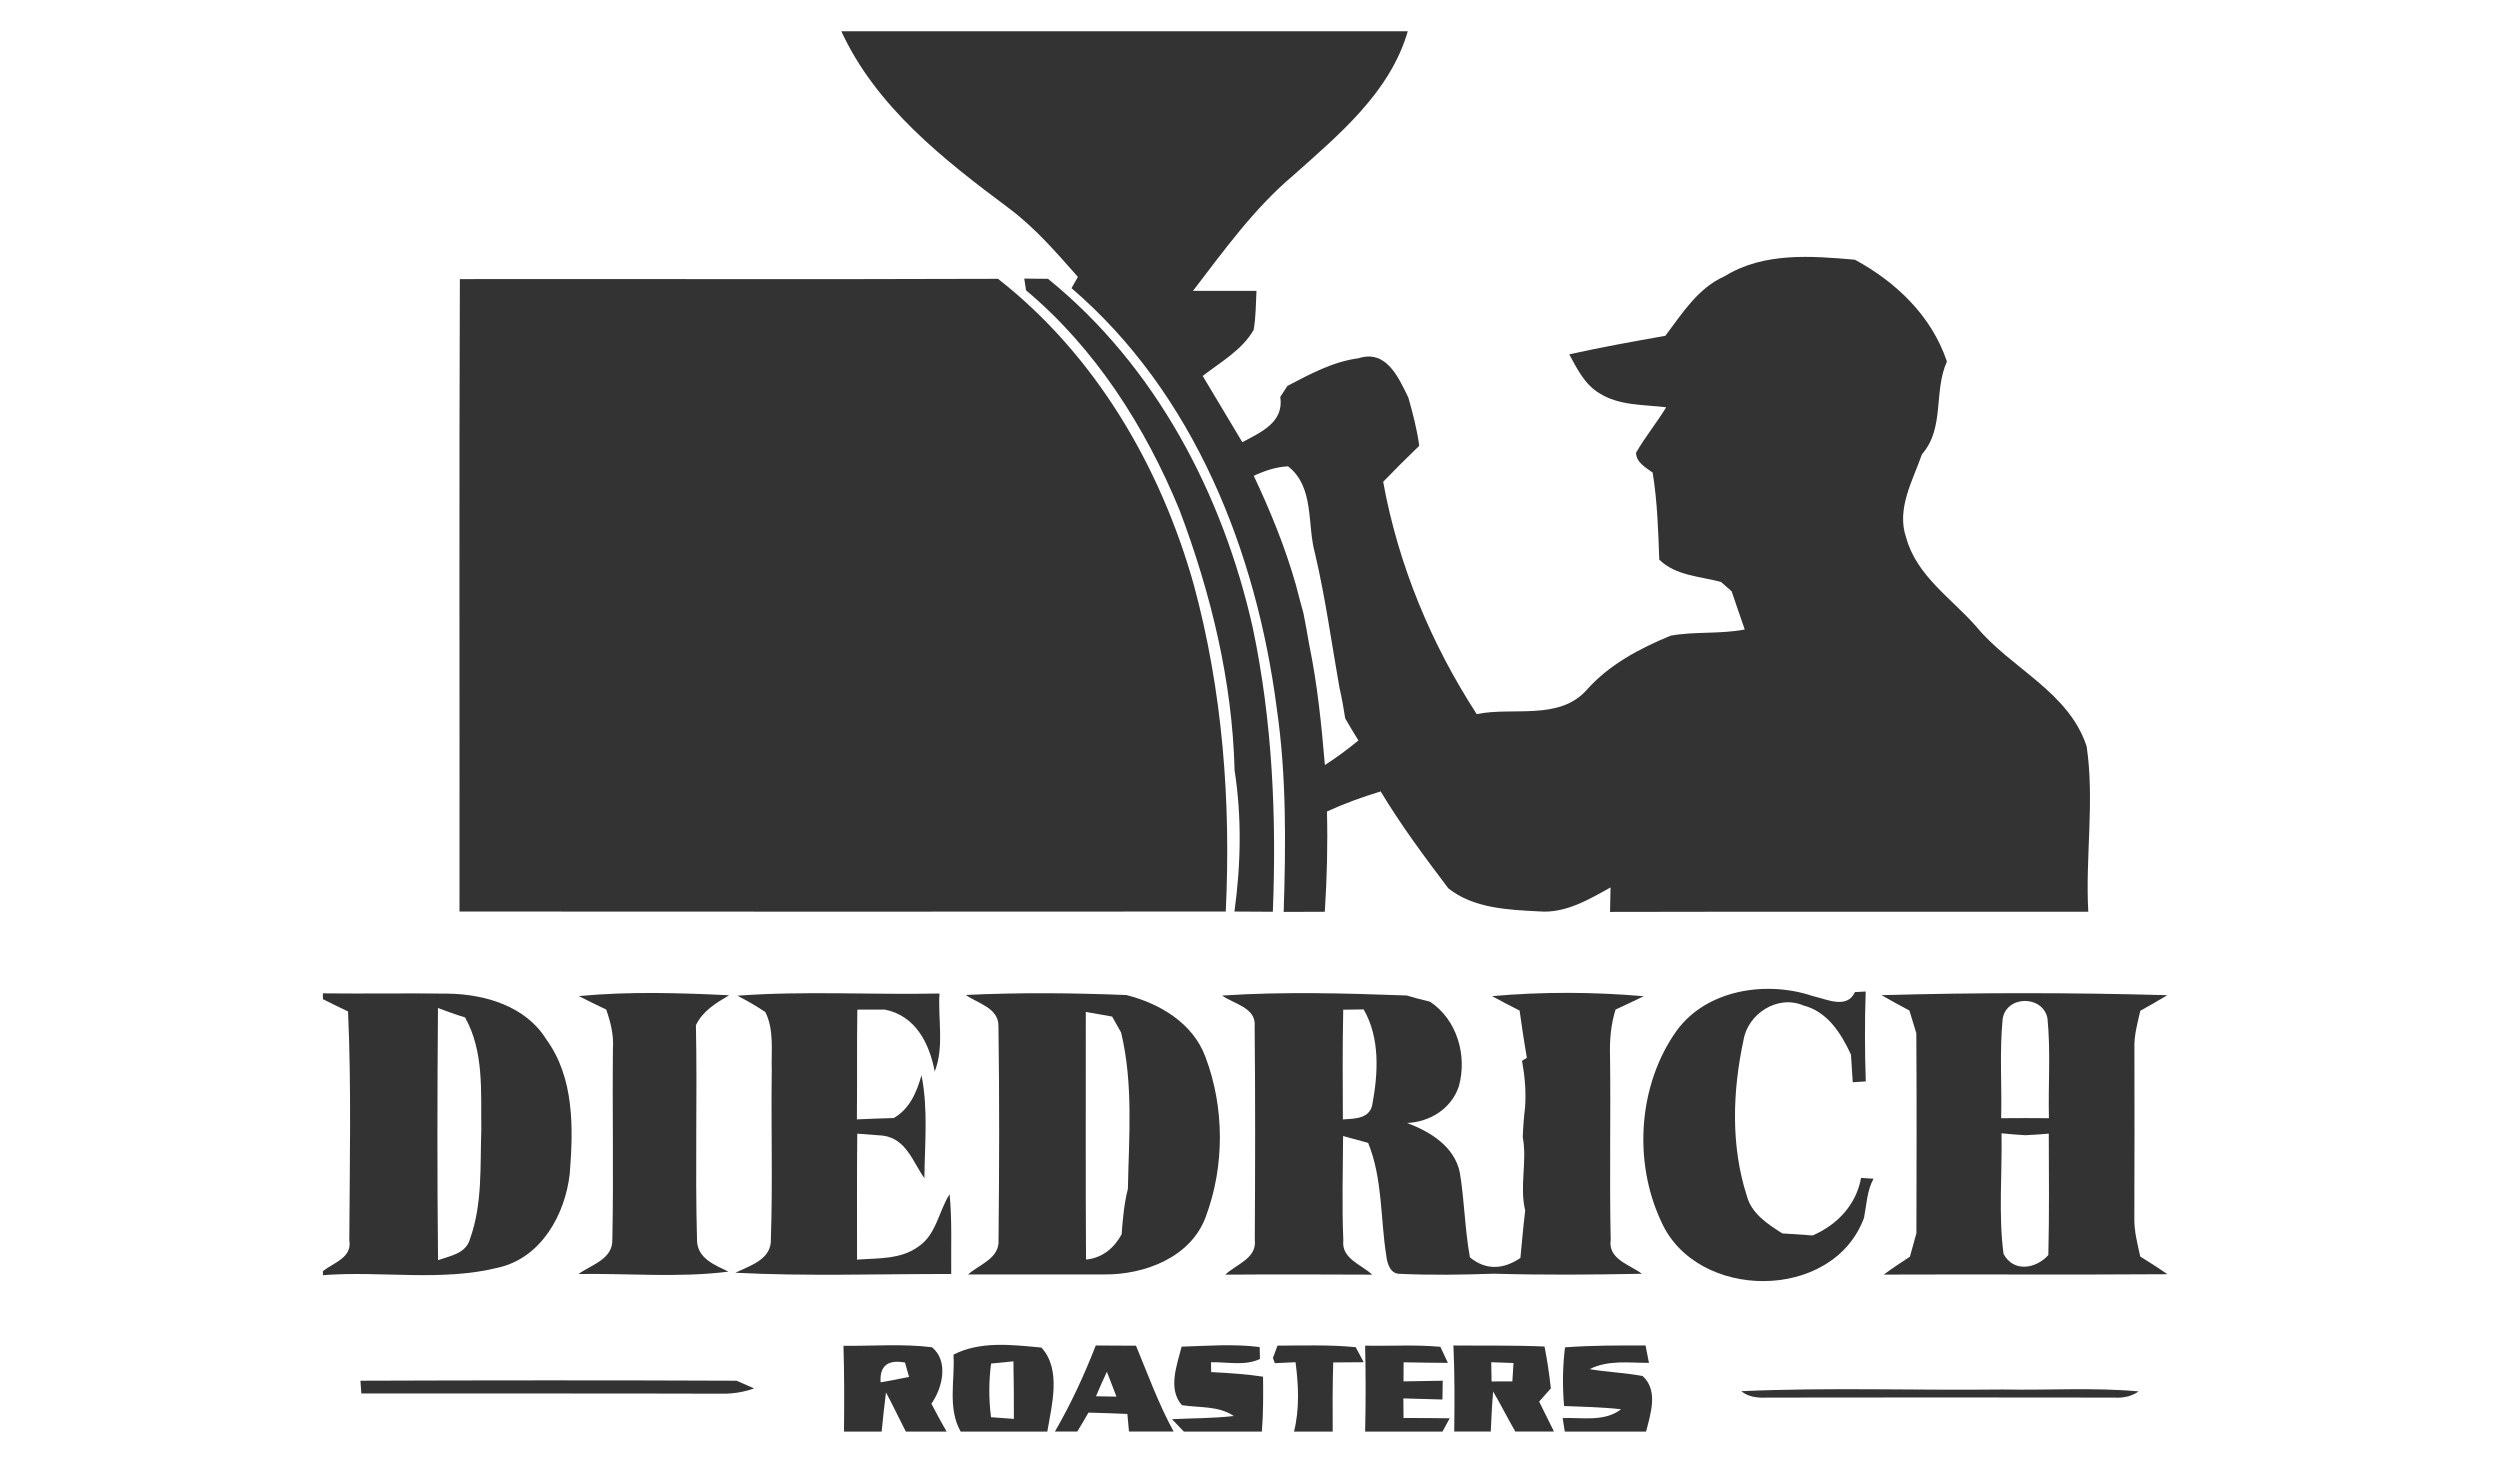 <?xml version="1.0" encoding="UTF-8"?> <svg xmlns="http://www.w3.org/2000/svg" width="240" height="140" viewBox="0 0 240 140" fill="none"> <path d="M80.768 3H135.148C133.436 8.894 128.54 12.92 124.146 16.846C120.382 20.016 117.503 24.049 114.524 27.926C116.555 27.926 118.585 27.919 120.623 27.926C120.552 29.179 120.573 30.445 120.347 31.676C119.229 33.615 117.184 34.754 115.458 36.091C116.738 38.2 117.984 40.336 119.264 42.452C121.033 41.49 123.276 40.57 122.908 38.101C123.078 37.839 123.418 37.308 123.594 37.046C125.752 35.921 127.953 34.719 130.408 34.393C133.09 33.53 134.243 36.212 135.198 38.157C135.63 39.685 136.04 41.221 136.245 42.799C135.071 43.931 133.917 45.077 132.785 46.251C134.229 54.204 137.37 61.782 141.764 68.553C145.245 67.838 149.632 69.204 152.299 66.26C154.45 63.812 157.407 62.256 160.379 61.025C162.721 60.6 165.148 60.89 167.497 60.43C167.079 59.206 166.641 57.989 166.237 56.765C165.983 56.539 165.473 56.093 165.219 55.867C163.209 55.329 160.846 55.265 159.289 53.723C159.19 50.935 159.105 48.119 158.653 45.367C157.988 44.872 157.082 44.412 157.061 43.464C157.931 41.943 159.049 40.591 159.954 39.098C157.789 38.837 155.433 38.957 153.523 37.74C152.129 36.898 151.393 35.398 150.65 34.018C153.707 33.332 156.792 32.787 159.877 32.235C161.497 30.077 163.011 27.643 165.579 26.511C169.322 24.198 173.886 24.566 178.074 24.933C182.044 27.091 185.433 30.332 186.904 34.705C185.61 37.563 186.706 41.122 184.513 43.598C183.621 46.159 182.029 48.855 182.999 51.636C184.011 55.287 187.329 57.43 189.706 60.133C193.024 64.173 198.586 66.374 200.319 71.652C201.09 76.909 200.185 82.243 200.475 87.529C185.171 87.536 169.867 87.507 154.563 87.543C154.57 86.956 154.598 85.781 154.613 85.194C152.497 86.368 150.268 87.706 147.75 87.493C144.785 87.345 141.438 87.203 139.033 85.272C136.755 82.258 134.49 79.215 132.545 75.975C130.79 76.513 129.057 77.135 127.387 77.906C127.472 81.118 127.387 84.324 127.182 87.529C125.866 87.529 124.55 87.536 123.234 87.543C123.439 81.026 123.51 74.475 122.569 68.001C120.616 52.952 114.616 37.74 102.864 27.665C103.012 27.396 103.324 26.858 103.479 26.582C101.406 24.24 99.347 21.842 96.822 19.967C90.581 15.311 84.107 10.245 80.768 3ZM120.361 45.678C121.953 49.053 123.368 52.513 124.394 56.107C124.642 57.027 124.868 57.947 125.13 58.867C125.335 59.85 125.498 60.848 125.675 61.845C126.467 65.666 126.863 69.558 127.189 73.442C128.314 72.727 129.375 71.928 130.408 71.086C129.976 70.385 129.552 69.678 129.141 68.97C128.979 67.98 128.823 67.003 128.59 66.027C127.825 61.725 127.245 57.395 126.241 53.136C125.462 50.348 126.212 46.761 123.651 44.766C122.498 44.822 121.394 45.197 120.361 45.678Z" fill="#333333"></path> <path d="M44.146 26.794C61.367 26.773 78.589 26.829 95.81 26.766C105.171 34.096 111.411 44.786 114.602 56.128C117.369 66.331 118.182 76.972 117.673 87.507C93.15 87.521 68.634 87.528 44.111 87.507C44.132 67.265 44.068 47.029 44.146 26.794Z" fill="#333333"></path> <path d="M98.329 26.745C99.085 26.752 99.843 26.759 100.607 26.766C110.937 35.136 117.375 47.412 120.262 60.246C122.151 69.211 122.554 78.388 122.194 87.529C120.962 87.522 119.731 87.515 118.507 87.508C119.123 83.029 119.222 78.437 118.521 73.966C118.309 65.39 116.25 56.964 113.236 48.968C109.96 40.995 105.149 33.438 98.498 27.87C98.456 27.587 98.371 27.028 98.329 26.745Z" fill="#333333"></path> <path d="M55.566 95.623C60.348 95.17 65.195 95.312 69.992 95.545C68.747 96.281 67.459 97.052 66.808 98.418C66.95 105.288 66.723 112.165 66.914 119.035C66.928 120.811 68.605 121.427 69.928 122.078C65.181 122.679 60.327 122.233 55.537 122.304C56.782 121.405 58.813 120.896 58.785 119.028C58.912 112.901 58.778 106.767 58.841 100.639C58.933 99.359 58.615 98.121 58.197 96.918C57.313 96.5 56.436 96.069 55.566 95.623Z" fill="#333333"></path> <path d="M70.785 95.588C77.23 95.107 83.725 95.517 90.192 95.376C90.029 97.859 90.666 100.491 89.732 102.868C89.23 100.158 87.879 97.491 84.928 96.918C84.051 96.925 83.174 96.925 82.303 96.925C82.254 100.434 82.296 103.951 82.261 107.46C83.435 107.411 84.61 107.361 85.791 107.333C87.327 106.463 87.999 104.856 88.466 103.222C89.11 106.47 88.777 109.809 88.742 113.099C87.596 111.507 87.008 109.314 84.744 109.017C83.931 108.953 83.11 108.896 82.296 108.833C82.254 112.859 82.282 116.892 82.275 120.924C84.263 120.776 86.449 120.917 88.147 119.686C89.881 118.547 90.114 116.283 91.162 114.642C91.409 117.189 91.289 119.75 91.317 122.304C84.412 122.29 77.492 122.538 70.594 122.184C72.016 121.49 74.089 120.91 74.004 118.936C74.188 113.545 74.011 108.146 74.089 102.748C74.025 100.887 74.337 98.892 73.473 97.159C72.61 96.578 71.712 96.055 70.785 95.588Z" fill="#333333"></path> <path d="M117.326 95.573C123.22 95.184 129.142 95.354 135.035 95.566C135.778 95.785 136.528 95.983 137.278 96.16C139.889 97.887 140.873 101.368 140.045 104.297C139.33 106.441 137.271 107.707 135.078 107.806C137.307 108.641 139.627 110.056 140.144 112.568C140.59 115.257 140.618 118.009 141.113 120.705C142.648 121.978 144.354 121.865 145.96 120.761C146.101 119.247 146.236 117.726 146.42 116.212C145.854 113.884 146.625 111.5 146.186 109.172C146.214 108.217 146.292 107.269 146.405 106.32C146.519 104.813 146.384 103.313 146.115 101.835L146.575 101.552C146.313 100.045 146.094 98.531 145.882 97.016C144.99 96.564 144.113 96.104 143.236 95.63C148.054 95.198 152.971 95.219 157.797 95.637C156.898 96.075 156 96.5 155.094 96.917C154.648 98.347 154.514 99.839 154.563 101.332C154.641 107.226 154.5 113.127 154.627 119.028C154.358 120.896 156.438 121.384 157.62 122.282C152.886 122.374 148.146 122.41 143.413 122.275C140.406 122.381 137.392 122.424 134.385 122.289C133.451 122.304 133.168 121.271 133.083 120.542C132.51 116.94 132.736 113.148 131.342 109.717C130.741 109.554 129.538 109.228 128.937 109.059C128.922 112.391 128.816 115.724 128.958 119.056C128.753 120.839 130.67 121.37 131.731 122.367C127.026 122.346 122.328 122.332 117.63 122.367C118.684 121.355 120.68 120.811 120.46 119.021C120.496 112.193 120.517 105.358 120.446 98.538C120.616 96.719 118.465 96.401 117.326 95.573ZM128.951 96.931C128.873 100.441 128.901 103.957 128.915 107.467C130.026 107.389 131.498 107.417 131.745 106.023C132.304 103.023 132.495 99.648 130.911 96.903C130.26 96.91 129.602 96.924 128.951 96.931Z" fill="#333333"></path> <path d="M160.981 98.913C163.896 94.965 169.606 94.13 174.035 95.623C175.315 95.906 177.311 96.918 178.075 95.241C178.329 95.227 178.853 95.198 179.108 95.184C179.009 98.064 179.016 100.943 179.115 103.816C178.803 103.837 178.174 103.873 177.862 103.894C177.806 103.002 177.749 102.125 177.693 101.241C176.759 99.224 175.443 97.116 173.136 96.528C170.681 95.46 167.794 97.3 167.377 99.854C166.323 104.743 166.146 110 167.695 114.804C168.148 116.516 169.698 117.507 171.098 118.405C172.068 118.476 173.044 118.54 174.014 118.603C176.377 117.585 178.195 115.66 178.662 113.078C178.966 113.099 179.561 113.134 179.858 113.155C179.228 114.309 179.193 115.646 178.945 116.912C175.973 124.992 162.835 124.922 159.46 117.231C156.778 111.479 157.259 104.12 160.981 98.913Z" fill="#333333"></path> <path d="M31 95.361C34.998 95.41 39.002 95.332 43 95.389C46.544 95.439 50.471 96.585 52.438 99.769C55.148 103.483 55.042 108.323 54.695 112.695C54.249 116.594 51.978 120.712 47.903 121.674C42.391 123.068 36.618 121.978 31 122.417V122.028C32.047 121.2 33.83 120.74 33.533 119.049C33.568 111.74 33.738 104.41 33.413 97.101C32.606 96.719 31.799 96.323 31 95.92V95.361ZM42.045 96.769C41.981 104.842 41.967 112.908 42.052 120.973C43.219 120.563 44.747 120.344 45.122 118.929C46.332 115.568 46.085 111.931 46.205 108.422C46.155 104.806 46.481 100.936 44.641 97.667C43.764 97.413 42.908 97.087 42.045 96.769Z" fill="#333333"></path> <path d="M92.718 95.517C97.848 95.269 102.998 95.319 108.135 95.524C111.34 96.338 114.517 98.213 115.72 101.46C117.559 106.321 117.574 111.939 115.755 116.806C114.326 120.712 109.876 122.382 106.005 122.346C101.647 122.339 97.296 122.361 92.937 122.346C94.041 121.363 95.98 120.811 95.859 119.021C95.93 112.2 95.951 105.373 95.852 98.559C95.902 96.748 93.885 96.352 92.718 95.517ZM104.237 97.144C104.244 105.068 104.208 112.993 104.258 120.917C105.807 120.776 106.954 119.82 107.675 118.497C107.788 117.033 107.909 115.561 108.277 114.132C108.376 109.13 108.807 104.043 107.626 99.125C107.406 98.743 106.975 97.972 106.763 97.59C106.133 97.477 104.866 97.257 104.237 97.144Z" fill="#333333"></path> <path d="M180.622 95.538C189.756 95.276 198.925 95.284 208.06 95.538C207.204 96.055 206.34 96.557 205.47 97.038C205.194 98.227 204.862 99.415 204.904 100.647C204.911 106.066 204.918 111.486 204.897 116.913C204.869 118.172 205.194 119.396 205.463 120.627C206.34 121.172 207.218 121.724 208.067 122.325C198.996 122.389 189.919 122.325 180.841 122.361C181.655 121.752 182.504 121.2 183.353 120.641C183.558 119.884 183.763 119.134 183.975 118.384C183.997 111.988 184.004 105.592 183.968 99.189C183.742 98.467 183.522 97.739 183.303 97.01C182.405 96.529 181.506 96.04 180.622 95.538ZM192.26 97.774C191.942 100.951 192.19 104.156 192.112 107.347C193.64 107.333 195.168 107.333 196.697 107.347C196.619 104.142 196.874 100.93 196.555 97.739C196.088 95.531 192.664 95.538 192.26 97.774ZM192.147 108.797C192.218 112.653 191.843 116.545 192.338 120.373C193.301 122.177 195.451 121.809 196.64 120.486C196.739 116.601 196.69 112.71 196.683 108.826C195.933 108.896 195.19 108.946 194.44 108.981C193.676 108.939 192.911 108.875 192.147 108.797Z" fill="#333333"></path> <path d="M80.973 129.195C83.803 129.231 86.654 128.983 89.471 129.337C91.091 130.66 90.482 133.249 89.414 134.756C89.888 135.655 90.362 136.553 90.879 137.431H86.959C86.315 136.186 85.721 134.912 85.055 133.674C84.893 134.919 84.765 136.171 84.638 137.431H81.022C81.051 134.686 81.058 131.94 80.973 129.195ZM84.539 132.704C85.452 132.549 86.364 132.372 87.27 132.181C87.178 131.834 86.98 131.148 86.881 130.808C85.402 130.518 84.419 130.985 84.539 132.704Z" fill="#333333"></path> <path d="M91.536 130.044C94.126 128.714 97.189 129.11 99.977 129.365C101.909 131.474 100.968 134.863 100.543 137.431H92.223C90.949 135.188 91.685 132.492 91.536 130.044ZM95.138 136.051C95.682 136.087 96.779 136.172 97.331 136.214C97.331 134.367 97.331 132.528 97.288 130.688C96.751 130.745 95.675 130.851 95.145 130.9C94.918 132.606 94.918 134.346 95.138 136.051Z" fill="#333333"></path> <path d="M105.192 129.167C106.48 129.174 107.767 129.181 109.055 129.188C110.201 131.954 111.227 134.791 112.67 137.43H108.383C108.34 137.006 108.27 136.164 108.227 135.739C106.982 135.683 105.737 135.64 104.491 135.612C104.145 136.221 103.784 136.829 103.416 137.43H101.272C102.8 134.791 104.088 132.011 105.192 129.167ZM105.213 134.041C105.708 134.056 106.685 134.07 107.18 134.077C106.862 133.284 106.586 132.478 106.26 131.692C105.892 132.464 105.553 133.256 105.213 134.041Z" fill="#333333"></path> <path d="M113.435 129.28C115.932 129.202 118.444 128.997 120.928 129.316C120.935 129.599 120.949 130.179 120.956 130.462C119.477 131.155 117.821 130.731 116.258 130.78L116.272 131.721C117.935 131.806 119.604 131.912 121.253 132.16C121.274 133.914 121.281 135.676 121.14 137.431H113.647L112.508 136.242C114.482 136.143 116.477 136.164 118.444 135.938C116.958 134.933 115.147 135.16 113.463 134.898C112.09 133.341 112.989 131.049 113.435 129.28Z" fill="#333333"></path> <path d="M139.528 129.167C142.443 129.195 145.358 129.138 148.273 129.266C148.542 130.596 148.733 131.933 148.882 133.284C148.599 133.603 148.04 134.232 147.757 134.551C148.231 135.506 148.705 136.468 149.179 137.423L148.45 137.43H145.471C144.736 136.164 144.085 134.848 143.342 133.589C143.228 134.869 143.172 136.15 143.115 137.43H139.606C139.641 134.678 139.655 131.919 139.528 129.167ZM143.158 130.773C143.165 131.388 143.179 131.997 143.193 132.619C143.858 132.612 144.523 132.612 145.188 132.612C145.224 132.025 145.259 131.438 145.294 130.85C144.58 130.822 143.872 130.794 143.158 130.773Z" fill="#333333"></path> <path d="M150.241 129.344C152.809 129.153 155.391 129.16 157.974 129.167C158.052 129.584 158.222 130.419 158.299 130.837C156.396 130.837 154.373 130.54 152.604 131.438C154.295 131.728 156.014 131.778 157.698 132.103C159.219 133.49 158.455 135.733 158.023 137.431H150.219L150.014 136.136C151.889 136.058 154.019 136.532 155.625 135.287C153.807 135.082 151.974 135.054 150.149 134.976C149.993 133.101 150.007 131.212 150.241 129.344Z" fill="#333333"></path> <path d="M122.201 130.363C122.307 130.066 122.527 129.478 122.64 129.181C125.137 129.174 127.656 129.082 130.147 129.33L130.918 130.773C130.182 130.78 128.718 130.794 127.989 130.794C127.925 133.009 127.918 135.216 127.939 137.431H124.225C124.77 135.252 124.656 132.981 124.373 130.773C123.878 130.794 122.887 130.844 122.385 130.865L122.201 130.363Z" fill="#333333"></path> <path d="M131.052 129.181C133.458 129.238 135.878 129.068 138.276 129.294C138.46 129.676 138.821 130.455 138.998 130.837C137.583 130.829 136.161 130.808 134.746 130.78C134.738 131.24 134.738 132.153 134.738 132.612C135.991 132.591 137.25 132.57 138.503 132.549C138.495 132.995 138.481 133.9 138.474 134.353C137.222 134.311 135.97 134.275 134.724 134.247C134.731 134.714 134.738 135.662 134.738 136.129C136.217 136.129 137.689 136.129 139.168 136.157L138.481 137.431H131.052C131.116 134.678 131.116 131.926 131.052 129.181Z" fill="#333333"></path> <path d="M34.602 132.549C46.637 132.506 58.679 132.499 70.714 132.549C71.131 132.733 71.98 133.108 72.398 133.292C71.358 133.653 70.289 133.822 69.193 133.794C57.688 133.759 46.191 133.787 34.687 133.773C34.665 133.469 34.623 132.86 34.602 132.549Z" fill="#333333"></path> <path d="M167.157 133.554C175.52 133.179 183.905 133.49 192.282 133.391C196.619 133.476 200.977 133.179 205.315 133.575C204.614 134.063 203.793 134.226 202.959 134.169C191.857 134.155 180.763 134.148 169.669 134.169C168.778 134.212 167.872 134.134 167.157 133.554Z" fill="#333333"></path> </svg> 